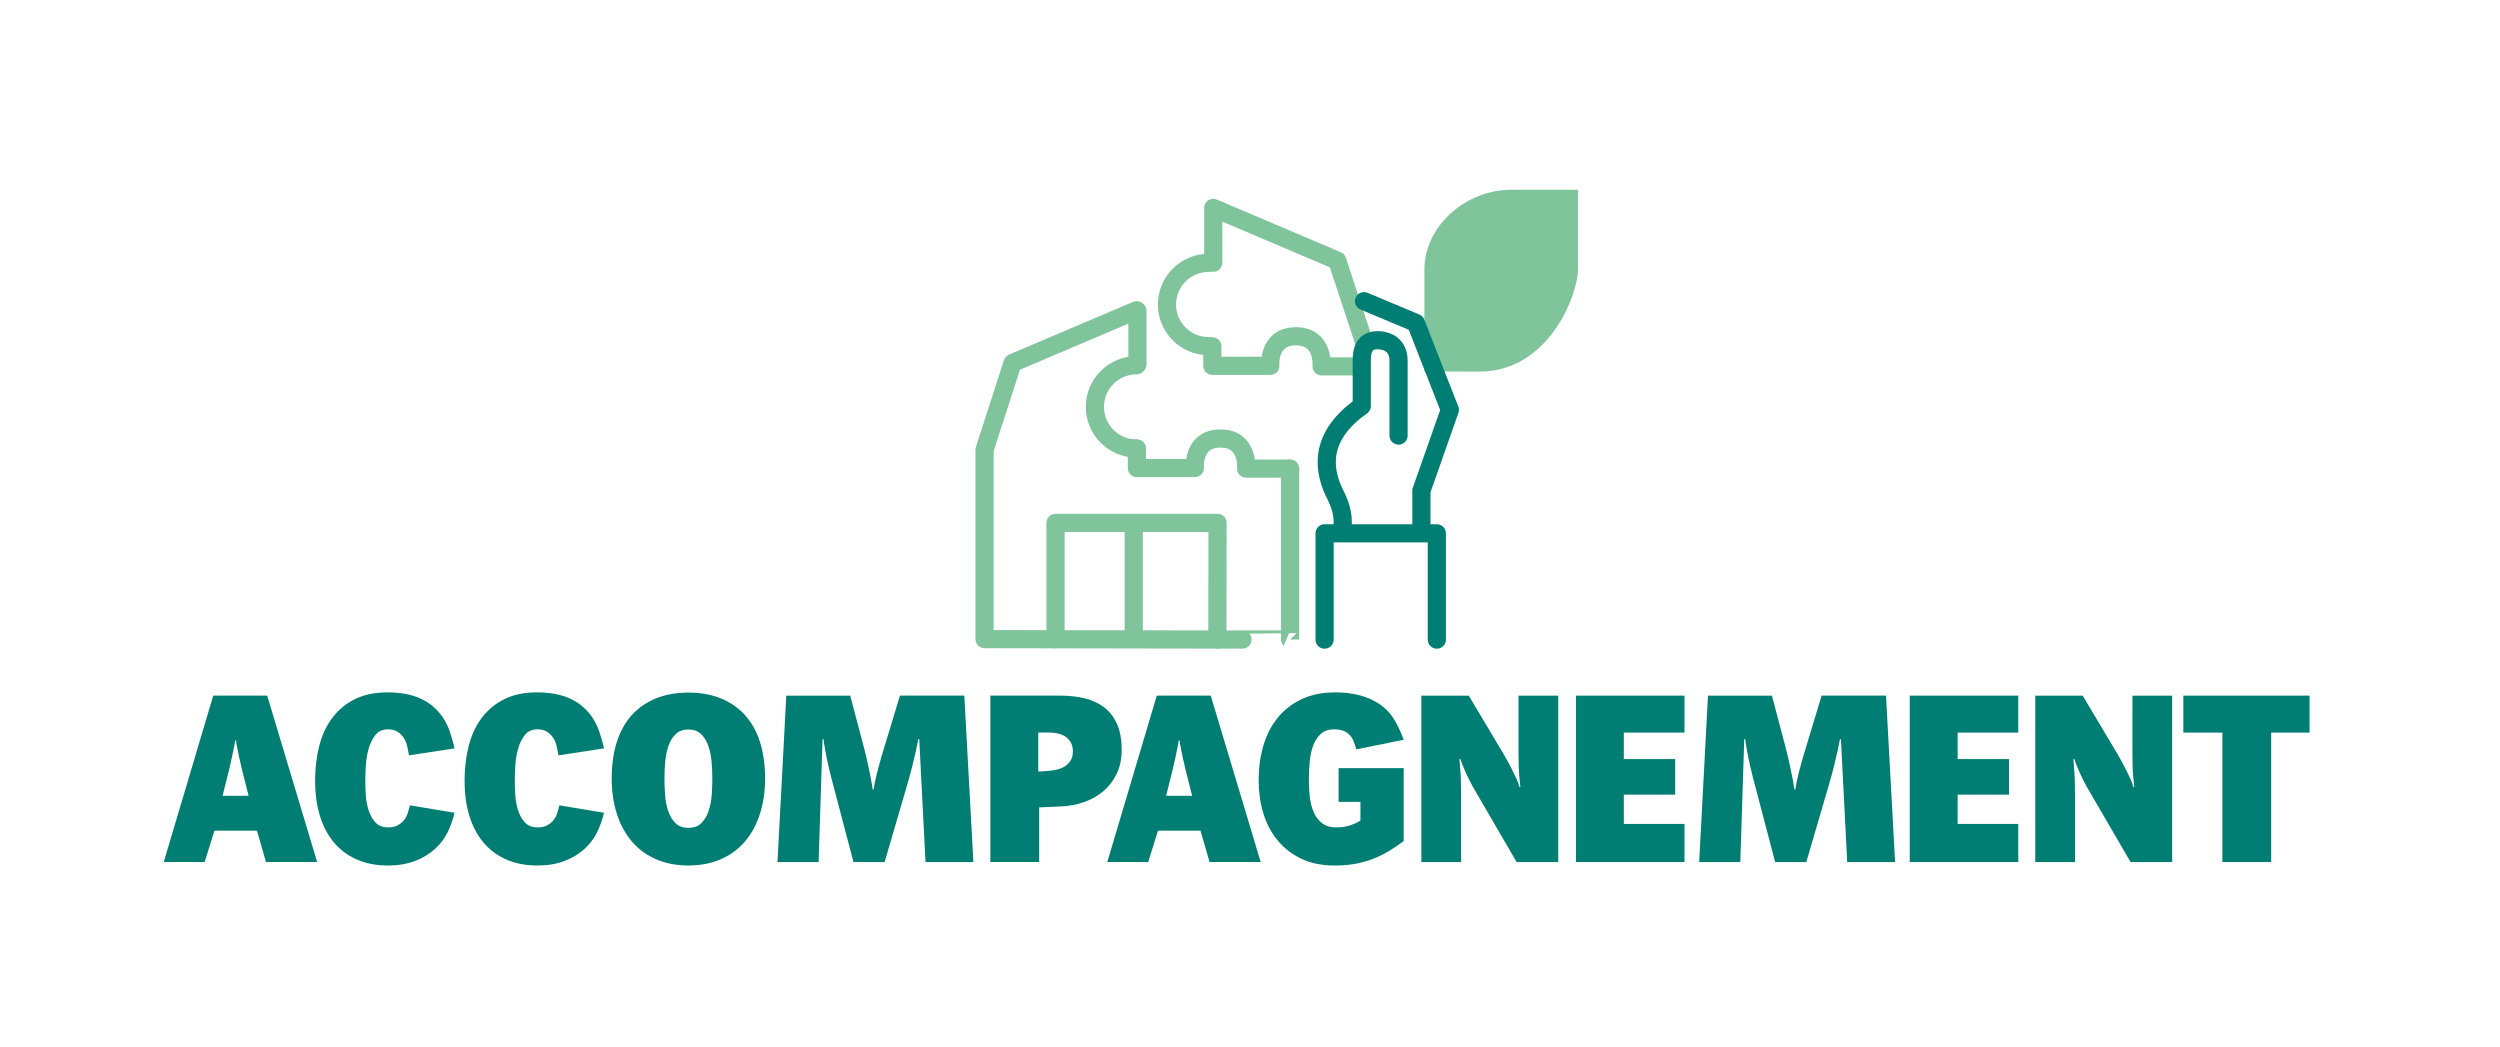 <svg xmlns:inkscape="http://www.inkscape.org/namespaces/inkscape" xmlns:sodipodi="http://sodipodi.sourceforge.net/DTD/sodipodi-0.dtd" xmlns:xlink="http://www.w3.org/1999/xlink" xmlns="http://www.w3.org/2000/svg" xmlns:svg="http://www.w3.org/2000/svg" id="svg1" width="917.053" height="383.949" viewBox="0 0 917.053 383.949" sodipodi:docname="logo-accompagnement.ai"><defs id="defs1"><clipPath clipPathUnits="userSpaceOnUse" id="clipPath2"><path d="M 0,287.961 H 687.79 V 0 H 0 Z" transform="translate(-68.391,-69.028)" id="path2"></path></clipPath><clipPath clipPathUnits="userSpaceOnUse" id="clipPath4"><path d="M 0,287.961 H 687.79 V 0 H 0 Z" transform="translate(-125.054,-64.359)" id="path4"></path></clipPath><clipPath clipPathUnits="userSpaceOnUse" id="clipPath6"><path d="M 0,287.961 H 687.79 V 0 H 0 Z" transform="translate(-166.175,-64.359)" id="path6"></path></clipPath><clipPath clipPathUnits="userSpaceOnUse" id="clipPath8"><path d="M 0,287.961 H 687.79 V 0 H 0 Z" transform="translate(-189.389,-87.255)" id="path8"></path></clipPath><clipPath clipPathUnits="userSpaceOnUse" id="clipPath10"><path d="M 0,287.961 H 687.79 V 0 H 0 Z" transform="translate(-267.794,-50.802)" id="path10"></path></clipPath><clipPath clipPathUnits="userSpaceOnUse" id="clipPath12"><path d="M 0,287.961 H 687.79 V 0 H 0 Z" transform="translate(-288.387,-75.871)" id="path12"></path></clipPath><clipPath clipPathUnits="userSpaceOnUse" id="clipPath14"><path d="M 0,287.961 H 687.79 V 0 H 0 Z" transform="translate(-327.974,-69.028)" id="path14"></path></clipPath><clipPath clipPathUnits="userSpaceOnUse" id="clipPath16"><path d="M 0,287.961 H 687.79 V 0 H 0 Z" transform="translate(-386.172,-56.558)" id="path16"></path></clipPath><clipPath clipPathUnits="userSpaceOnUse" id="clipPath18"><path d="M 0,287.961 H 687.79 V 0 H 0 Z" transform="translate(-417.252,-50.802)" id="path18"></path></clipPath><clipPath clipPathUnits="userSpaceOnUse" id="clipPath20"><path d="M 0,287.961 H 687.79 V 0 H 0 Z" transform="translate(-463.426,-50.802)" id="path20"></path></clipPath><clipPath clipPathUnits="userSpaceOnUse" id="clipPath22"><path d="M 0,287.961 H 687.79 V 0 H 0 Z" transform="translate(-521.367,-50.802)" id="path22"></path></clipPath><clipPath clipPathUnits="userSpaceOnUse" id="clipPath24"><path d="M 0,287.961 H 687.79 V 0 H 0 Z" transform="translate(-555.262,-50.802)" id="path24"></path></clipPath><clipPath clipPathUnits="userSpaceOnUse" id="clipPath26"><path d="M 0,287.961 H 687.79 V 0 H 0 Z" transform="translate(-586.15,-50.802)" id="path26"></path></clipPath><clipPath clipPathUnits="userSpaceOnUse" id="clipPath28"><path d="M 0,287.961 H 687.79 V 0 H 0 Z" transform="translate(-624.841,-50.802)" id="path28"></path></clipPath><clipPath clipPathUnits="userSpaceOnUse" id="clipPath30"><path d="M 0,287.961 H 687.79 V 0 H 0 Z" transform="translate(-391.874,-185.769)" id="path30"></path></clipPath><clipPath clipPathUnits="userSpaceOnUse" id="clipPath32"><path d="M 0,287.961 H 687.79 V 0 H 0 Z" transform="translate(-312.689,-202.602)" id="path32"></path></clipPath><clipPath clipPathUnits="userSpaceOnUse" id="clipPath34"><path d="M 0,287.961 H 687.79 V 0 H 0 Z" transform="translate(-312.675,-187.467)" id="path34"></path></clipPath><clipPath clipPathUnits="userSpaceOnUse" id="clipPath36"><path d="M 0,287.961 H 687.79 V 0 H 0 Z" transform="translate(-333.536,-192.682)" id="path36"></path></clipPath><clipPath clipPathUnits="userSpaceOnUse" id="clipPath38"><path d="M 0,287.961 H 687.79 V 0 H 0 Z" transform="translate(-312.777,-164.56)" id="path38"></path></clipPath><clipPath clipPathUnits="userSpaceOnUse" id="clipPath40"><path d="M 0,287.961 H 687.79 V 0 H 0 Z" transform="translate(-375.413,-193.449)" id="path40"></path></clipPath><clipPath clipPathUnits="userSpaceOnUse" id="clipPath42"><path d="M 0,287.961 H 687.79 V 0 H 0 Z" transform="translate(-332.504,-215.64)" id="path42"></path></clipPath><clipPath clipPathUnits="userSpaceOnUse" id="clipPath44"><path d="M 0,287.961 H 687.79 V 0 H 0 Z" transform="translate(-334.917,-111.997)" id="path44"></path></clipPath><clipPath clipPathUnits="userSpaceOnUse" id="clipPath46"><path d="M 0,287.961 H 687.79 V 0 H 0 Z" transform="translate(-311.908,-143.713)" id="path46"></path></clipPath><clipPath clipPathUnits="userSpaceOnUse" id="clipPath48"><path d="M 0,287.961 H 687.79 V 0 H 0 Z" transform="translate(-364.419,-111.997)" id="path48"></path></clipPath><clipPath clipPathUnits="userSpaceOnUse" id="clipPath50"><path d="M 0,287.961 H 687.79 V 0 H 0 Z" transform="translate(-368.97,-141.449)" id="path50"></path></clipPath><clipPath clipPathUnits="userSpaceOnUse" id="clipPath52"><path d="M 0,287.961 H 687.79 V 0 H 0 Z" transform="translate(-375.259,-205.107)" id="path52"></path></clipPath><clipPath clipPathUnits="userSpaceOnUse" id="clipPath54"><path d="M 0,287.961 H 687.79 V 0 H 0 Z" transform="translate(-312.93,-202.397)" id="path54"></path></clipPath></defs><g id="layer-MC0" inkscape:groupmode="layer" inkscape:label="Calque 4"><path id="path1" d="m 0,0 -1.791,7.099 c -0.341,1.407 -0.618,2.611 -0.831,3.613 -0.214,1.001 -0.384,1.844 -0.511,2.526 -0.171,0.768 -0.278,1.428 -0.32,1.983 H -3.709 C -3.752,14.709 -3.859,14.069 -4.029,13.302 -4.157,12.663 -4.328,11.831 -4.541,10.808 -4.754,9.785 -5.031,8.569 -5.372,7.163 L -7.163,0 Z M 2.302,-9.593 H -9.401 l -2.686,-8.634 h -11.256 l 13.622,45.79 H 5.116 l 13.75,-45.79 H 4.796 Z" style="fill:#007e73;fill-opacity:1;fill-rule:nonzero;stroke:none" transform="matrix(1.333,0,0,-1.333,91.188,291.911)" clip-path="url(#clipPath2)"></path><path id="path3" d="m 0,0 c -0.47,-1.961 -1.12,-3.776 -1.951,-5.447 -0.831,-1.671 -1.929,-3.129 -3.293,-4.372 -1.621,-1.502 -3.518,-2.66 -5.692,-3.476 -2.174,-0.814 -4.627,-1.222 -7.355,-1.222 -3.283,0 -6.182,0.566 -8.697,1.695 -2.516,1.129 -4.616,2.718 -6.3,4.764 -1.685,2.047 -2.953,4.498 -3.805,7.355 -0.853,2.855 -1.279,6.012 -1.279,9.465 0,3.496 0.384,6.725 1.151,9.689 0.768,2.963 1.972,5.531 3.614,7.706 1.64,2.174 3.709,3.879 6.203,5.116 2.494,1.237 5.468,1.855 8.922,1.855 3.666,0 6.747,-0.587 9.241,-1.759 2.494,-1.173 4.486,-2.868 5.979,-5.084 0.809,-1.194 1.46,-2.505 1.951,-3.933 0.489,-1.429 0.927,-2.974 1.311,-4.637 l -12.535,-1.918 c -0.128,0.724 -0.288,1.535 -0.48,2.43 -0.192,0.895 -0.522,1.705 -0.991,2.43 -0.47,0.682 -1.045,1.237 -1.726,1.663 -0.683,0.426 -1.558,0.639 -2.622,0.639 -1.494,0 -2.655,-0.542 -3.486,-1.626 -0.831,-1.086 -1.45,-2.383 -1.855,-3.893 -0.406,-1.51 -0.65,-3.073 -0.735,-4.689 -0.086,-1.617 -0.128,-2.935 -0.128,-3.955 0,-1.107 0.042,-2.394 0.128,-3.86 0.085,-1.468 0.341,-2.873 0.767,-4.212 0.426,-1.34 1.056,-2.467 1.887,-3.381 0.831,-0.915 2.014,-1.371 3.549,-1.371 0.937,0 1.737,0.159 2.398,0.479 0.661,0.32 1.225,0.736 1.695,1.247 0.554,0.597 0.96,1.289 1.215,2.078 0.256,0.789 0.469,1.545 0.64,2.271 z" style="fill:#007e73;fill-opacity:1;fill-rule:nonzero;stroke:none" transform="matrix(1.333,0,0,-1.333,166.738,298.137)" clip-path="url(#clipPath4)"></path><path id="path5" d="m 0,0 c -0.47,-1.961 -1.12,-3.776 -1.951,-5.447 -0.831,-1.671 -1.929,-3.129 -3.293,-4.372 -1.621,-1.502 -3.518,-2.66 -5.692,-3.476 -2.174,-0.814 -4.627,-1.222 -7.355,-1.222 -3.283,0 -6.182,0.566 -8.697,1.695 -2.516,1.129 -4.616,2.718 -6.3,4.764 -1.685,2.047 -2.953,4.498 -3.805,7.355 -0.853,2.855 -1.279,6.012 -1.279,9.465 0,3.496 0.384,6.725 1.151,9.689 0.768,2.963 1.972,5.531 3.614,7.706 1.64,2.174 3.709,3.879 6.203,5.116 2.494,1.237 5.468,1.855 8.922,1.855 3.666,0 6.747,-0.587 9.241,-1.759 2.494,-1.173 4.486,-2.868 5.979,-5.084 0.809,-1.194 1.46,-2.505 1.951,-3.933 0.489,-1.429 0.927,-2.974 1.311,-4.637 l -12.535,-1.918 c -0.128,0.724 -0.288,1.535 -0.48,2.43 -0.192,0.895 -0.522,1.705 -0.991,2.43 -0.47,0.682 -1.045,1.237 -1.726,1.663 -0.683,0.426 -1.558,0.639 -2.622,0.639 -1.494,0 -2.655,-0.542 -3.486,-1.626 -0.831,-1.086 -1.45,-2.383 -1.855,-3.893 -0.406,-1.51 -0.65,-3.073 -0.735,-4.689 -0.086,-1.617 -0.128,-2.935 -0.128,-3.955 0,-1.107 0.042,-2.394 0.128,-3.86 0.085,-1.468 0.341,-2.873 0.767,-4.212 0.426,-1.34 1.056,-2.467 1.887,-3.381 0.831,-0.915 2.014,-1.371 3.549,-1.371 0.937,0 1.737,0.159 2.398,0.479 0.661,0.32 1.225,0.736 1.695,1.247 0.554,0.597 0.96,1.289 1.215,2.078 0.256,0.789 0.469,1.545 0.64,2.271 z" style="fill:#007e73;fill-opacity:1;fill-rule:nonzero;stroke:none" transform="matrix(1.333,0,0,-1.333,221.566,298.137)" clip-path="url(#clipPath6)"></path><path id="path7" d="m 0,0 c -1.493,0 -2.676,-0.437 -3.549,-1.312 -0.875,-0.874 -1.535,-1.982 -1.983,-3.325 -0.447,-1.342 -0.735,-2.793 -0.863,-4.348 -0.128,-1.557 -0.192,-3.038 -0.192,-4.445 0,-1.365 0.053,-2.846 0.16,-4.445 0.106,-1.599 0.384,-3.08 0.831,-4.444 0.448,-1.366 1.108,-2.494 1.983,-3.39 0.873,-0.895 2.078,-1.343 3.613,-1.343 1.535,0 2.739,0.448 3.613,1.343 0.874,0.896 1.535,2.024 1.983,3.39 0.447,1.364 0.724,2.845 0.831,4.444 0.106,1.599 0.16,3.08 0.16,4.445 0,1.407 -0.064,2.888 -0.191,4.445 C 6.268,-7.43 5.979,-5.979 5.532,-4.637 5.084,-3.294 4.423,-2.186 3.549,-1.312 2.675,-0.437 1.492,0 0,0 m 0,10.169 c 3.326,0 6.299,-0.533 8.921,-1.598 2.622,-1.064 4.839,-2.597 6.652,-4.598 1.811,-2.001 3.186,-4.471 4.125,-7.409 0.937,-2.937 1.406,-6.28 1.406,-10.026 0,-3.577 -0.479,-6.845 -1.438,-9.804 -0.96,-2.96 -2.335,-5.482 -4.125,-7.568 -1.791,-2.087 -3.998,-3.705 -6.62,-4.854 -2.622,-1.149 -5.595,-1.724 -8.921,-1.724 -3.326,0 -6.299,0.575 -8.921,1.724 -2.622,1.149 -4.829,2.767 -6.62,4.854 -1.79,2.086 -3.165,4.608 -4.125,7.568 -0.959,2.959 -1.438,6.227 -1.438,9.804 0,3.746 0.468,7.089 1.407,10.026 0.937,2.938 2.312,5.408 4.125,7.409 1.811,2.001 4.029,3.534 6.651,4.598 2.622,1.065 5.595,1.598 8.921,1.598" style="fill:#007e73;fill-opacity:1;fill-rule:nonzero;stroke:none" transform="matrix(1.333,0,0,-1.333,252.519,267.609)" clip-path="url(#clipPath8)"></path><path id="path9" d="m 0,0 h -13.174 l -1.727,33.831 h -0.256 c -0.171,-0.81 -0.384,-1.854 -0.639,-3.134 -0.256,-1.109 -0.587,-2.505 -0.992,-4.188 -0.405,-1.686 -0.97,-3.741 -1.694,-6.172 L -24.43,0 H -33 l -5.308,20.209 c -0.597,2.175 -1.087,4.103 -1.47,5.788 -0.384,1.684 -0.683,3.102 -0.896,4.253 -0.256,1.363 -0.448,2.558 -0.576,3.581 h -0.255 L -42.592,0 h -11.32 l 2.43,45.79 h 17.587 l 3.518,-13.302 c 0.596,-2.217 1.055,-4.104 1.375,-5.66 0.319,-1.557 0.585,-2.846 0.799,-3.869 0.213,-1.194 0.384,-2.196 0.512,-3.006 h 0.255 c 0.085,0.725 0.256,1.663 0.512,2.815 0.213,0.979 0.532,2.258 0.959,3.836 0.426,1.578 1.002,3.539 1.727,5.884 l 4.029,13.302 h 17.715 z" style="fill:#007e73;fill-opacity:1;fill-rule:nonzero;stroke:none" transform="matrix(1.333,0,0,-1.333,357.059,316.214)" clip-path="url(#clipPath10)"></path><path id="path11" d="m 0,0 c 0.767,0.042 1.556,0.16 2.366,0.352 0.809,0.192 1.535,0.49 2.175,0.895 0.639,0.405 1.171,0.938 1.598,1.599 0.426,0.661 0.64,1.503 0.64,2.526 0,0.981 -0.192,1.801 -0.576,2.462 -0.384,0.661 -0.874,1.193 -1.471,1.6 -0.597,0.404 -1.279,0.692 -2.046,0.863 -0.768,0.17 -1.535,0.256 -2.302,0.256 H -2.75 V -0.191 Z m -2.494,-25.069 h -13.43 v 45.79 H 3.359 c 2.264,0 4.42,-0.235 6.471,-0.703 2.05,-0.47 3.844,-1.27 5.381,-2.399 1.538,-1.13 2.755,-2.654 3.652,-4.572 0.897,-1.919 1.346,-4.328 1.346,-7.227 0,-2.516 -0.46,-4.722 -1.379,-6.619 -0.919,-1.898 -2.149,-3.497 -3.688,-4.797 -1.539,-1.3 -3.325,-2.302 -5.355,-3.006 C 7.756,-9.305 5.608,-9.699 3.341,-9.784 l -5.835,-0.256 z" style="fill:#007e73;fill-opacity:1;fill-rule:nonzero;stroke:none" transform="matrix(1.333,0,0,-1.333,384.515,282.788)" clip-path="url(#clipPath12)"></path><path id="path13" d="m 0,0 -1.791,7.099 c -0.342,1.407 -0.617,2.611 -0.83,3.613 -0.215,1.001 -0.385,1.844 -0.512,2.526 -0.172,0.768 -0.279,1.428 -0.32,1.983 h -0.256 c -0.043,-0.512 -0.15,-1.152 -0.32,-1.919 -0.127,-0.639 -0.299,-1.471 -0.512,-2.494 -0.213,-1.023 -0.49,-2.239 -0.83,-3.645 L -7.162,0 Z M 2.303,-9.593 H -9.4 l -2.687,-8.634 h -11.256 l 13.622,45.79 H 5.117 l 13.75,-45.79 H 4.797 Z" style="fill:#007e73;fill-opacity:1;fill-rule:nonzero;stroke:none" transform="matrix(1.333,0,0,-1.333,437.299,291.911)" clip-path="url(#clipPath14)"></path><path id="path15" d="m 0,0 c -1.066,-0.768 -2.206,-1.546 -3.422,-2.334 -1.215,-0.79 -2.58,-1.515 -4.093,-2.175 -1.513,-0.661 -3.208,-1.194 -5.084,-1.598 -1.877,-0.406 -4.007,-0.608 -6.395,-0.608 -3.539,0 -6.61,0.629 -9.209,1.887 -2.602,1.257 -4.776,2.951 -6.524,5.084 -1.749,2.131 -3.049,4.614 -3.901,7.45 -0.853,2.835 -1.279,5.83 -1.279,8.985 0,3.455 0.437,6.662 1.311,9.625 0.873,2.963 2.195,5.522 3.965,7.675 1.77,2.153 3.966,3.847 6.588,5.084 2.622,1.237 5.681,1.855 9.177,1.855 4.561,0 8.378,-0.917 11.447,-2.75 1.876,-1.11 3.379,-2.527 4.509,-4.253 C -1.78,32.2 -0.811,30.186 0,27.884 l -13.047,-2.622 c -0.214,0.766 -0.458,1.512 -0.735,2.238 -0.278,0.724 -0.694,1.343 -1.247,1.854 -0.938,0.938 -2.302,1.407 -4.093,1.407 -1.535,0 -2.772,-0.425 -3.709,-1.276 -0.939,-0.851 -1.642,-1.946 -2.11,-3.286 -0.47,-1.34 -0.779,-2.849 -0.928,-4.529 -0.15,-1.681 -0.224,-3.328 -0.224,-4.945 0,-1.49 0.085,-2.999 0.256,-4.53 0.17,-1.532 0.522,-2.924 1.055,-4.18 0.533,-1.255 1.301,-2.276 2.303,-3.062 1,-0.787 2.312,-1.18 3.933,-1.18 1.023,0 1.94,0.095 2.749,0.285 0.81,0.19 1.514,0.412 2.111,0.666 0.681,0.254 1.279,0.57 1.79,0.951 v 5.133 h -6.011 v 9.273 l 17.907,0 z" style="fill:#007e73;fill-opacity:1;fill-rule:nonzero;stroke:none" transform="matrix(1.333,0,0,-1.333,514.896,308.539)" clip-path="url(#clipPath16)"></path><path id="path17" d="m 0,0 -10.68,18.354 c -0.981,1.621 -1.781,3.059 -2.398,4.317 -0.618,1.258 -1.098,2.312 -1.439,3.166 -0.426,0.98 -0.747,1.833 -0.96,2.559 l -0.255,-0.128 0.192,-2.495 c 0.085,-0.853 0.148,-1.909 0.191,-3.166 0.042,-1.257 0.065,-2.782 0.065,-4.572 V 0 h -10.937 v 45.79 h 13.047 l 9.721,-16.308 c 0.852,-1.493 1.556,-2.793 2.11,-3.901 0.554,-1.109 1.001,-2.025 1.343,-2.75 0.384,-0.853 0.64,-1.599 0.768,-2.238 l 0.255,0.128 c -0.086,0.681 -0.17,1.492 -0.255,2.43 -0.086,0.809 -0.15,1.8 -0.192,2.974 -0.043,1.172 -0.064,2.525 -0.064,4.061 V 45.79 H 11.448 V 0 Z" style="fill:#007e73;fill-opacity:1;fill-rule:nonzero;stroke:none" transform="matrix(1.333,0,0,-1.333,556.336,316.214)" clip-path="url(#clipPath18)"></path><path id="path19" d="M 0,0 H -29.866 V 45.79 H 0 V 35.622 H -16.691 V 28.331 H -2.558 V 18.546 H -16.691 V 10.488 H 0 Z" style="fill:#007e73;fill-opacity:1;fill-rule:nonzero;stroke:none" transform="matrix(1.333,0,0,-1.333,617.901,316.214)" clip-path="url(#clipPath20)"></path><path id="path21" d="m 0,0 h -13.175 l -1.726,33.831 h -0.256 c -0.171,-0.81 -0.384,-1.854 -0.64,-3.134 -0.256,-1.109 -0.586,-2.505 -0.991,-4.188 -0.405,-1.686 -0.97,-3.741 -1.694,-6.172 L -24.431,0 H -33 l -5.308,20.209 c -0.597,2.175 -1.087,4.103 -1.471,5.788 -0.384,1.684 -0.683,3.102 -0.896,4.253 -0.255,1.363 -0.447,2.558 -0.575,3.581 h -0.256 L -42.593,0 h -11.319 l 2.43,45.79 h 17.587 l 3.517,-13.302 c 0.597,-2.217 1.056,-4.104 1.375,-5.66 0.319,-1.557 0.586,-2.846 0.8,-3.869 0.213,-1.194 0.383,-2.196 0.511,-3.006 h 0.256 c 0.084,0.725 0.255,1.663 0.511,2.815 0.213,0.979 0.533,2.258 0.96,3.836 0.426,1.578 1.001,3.539 1.727,5.884 l 4.029,13.302 h 17.715 z" style="fill:#007e73;fill-opacity:1;fill-rule:nonzero;stroke:none" transform="matrix(1.333,0,0,-1.333,695.156,316.214)" clip-path="url(#clipPath22)"></path><path id="path23" d="M 0,0 H -29.866 V 45.79 H 0 V 35.622 H -16.691 V 28.331 H -2.558 V 18.546 H -16.691 V 10.488 H 0 Z" style="fill:#007e73;fill-opacity:1;fill-rule:nonzero;stroke:none" transform="matrix(1.333,0,0,-1.333,740.349,316.214)" clip-path="url(#clipPath24)"></path><path id="path25" d="m 0,0 -10.68,18.354 c -0.981,1.621 -1.781,3.059 -2.398,4.317 -0.618,1.258 -1.098,2.312 -1.439,3.166 -0.426,0.98 -0.747,1.833 -0.96,2.559 l -0.255,-0.128 0.192,-2.495 c 0.085,-0.853 0.148,-1.909 0.191,-3.166 0.042,-1.257 0.065,-2.782 0.065,-4.572 V 0 h -10.937 v 45.79 h 13.047 l 9.721,-16.308 c 0.852,-1.493 1.556,-2.793 2.11,-3.901 0.554,-1.109 1.001,-2.025 1.343,-2.75 0.384,-0.853 0.64,-1.599 0.768,-2.238 l 0.255,0.128 c -0.086,0.681 -0.17,1.492 -0.255,2.43 -0.086,0.809 -0.15,1.8 -0.192,2.974 -0.043,1.172 -0.064,2.525 -0.064,4.061 V 45.79 H 11.448 V 0 Z" style="fill:#007e73;fill-opacity:1;fill-rule:nonzero;stroke:none" transform="matrix(1.333,0,0,-1.333,781.534,316.214)" clip-path="url(#clipPath26)"></path><path id="path27" d="M 0,0 H -13.43 V 35.622 H -24.174 V 45.79 H 10.553 V 35.622 H 0 Z" style="fill:#007e73;fill-opacity:1;fill-rule:nonzero;stroke:none" transform="matrix(1.333,0,0,-1.333,833.121,316.214)" clip-path="url(#clipPath28)"></path><path id="path29" d="M 0,0 V 27.954 C 0,40.065 11.373,50.01 24.007,50.01 H 42.249 V 27.954 c 0,-6.711 -7.918,-27.997 -27.121,-27.997 z" style="fill:#80c49c;fill-opacity:1;fill-rule:nonzero;stroke:none" transform="matrix(1.333,0,0,-1.333,522.499,136.258)" clip-path="url(#clipPath30)"></path><path id="path31" d="m 0,0 -34.112,-14.497 -7.72,-23.879 v -52.116 c 0,0 84.157,-0.179 84.09,-0.112 v 47.04" style="fill:none;stroke:#80c49c;stroke-width:5;stroke-linecap:round;stroke-linejoin:round;stroke-miterlimit:10;stroke-dasharray:none;stroke-opacity:1" transform="matrix(1.333,0,0,-1.333,416.919,113.814)" clip-path="url(#clipPath32)"></path><path id="path33" d="m 0,0 c -6.326,0 -11.453,-5.128 -11.453,-11.453 0,-6.326 5.127,-11.454 11.453,-11.454" style="fill:none;stroke:#80c49c;stroke-width:5;stroke-linecap:round;stroke-linejoin:round;stroke-miterlimit:10;stroke-dasharray:none;stroke-opacity:1" transform="matrix(1.333,0,0,-1.333,416.899,133.993)" clip-path="url(#clipPath34)"></path><path id="path35" d="m 0,0 v -5.369 h 15.953 c 0,0 -0.767,8.13 7.056,8.13 7.823,0 7.056,-8.283 7.056,-8.283 h 10.124" style="fill:none;stroke:#80c49c;stroke-width:5;stroke-linecap:round;stroke-linejoin:round;stroke-miterlimit:10;stroke-dasharray:none;stroke-opacity:1" transform="matrix(1.333,0,0,-1.333,444.715,127.04)" clip-path="url(#clipPath36)"></path><path id="path37" d="m 0,0 v -5.369 h 15.953 c 0,0 -0.767,8.13 7.056,8.13 7.823,0 7.056,-8.283 7.056,-8.283 H 41.57" style="fill:none;stroke:#80c49c;stroke-width:5;stroke-linecap:round;stroke-linejoin:round;stroke-miterlimit:10;stroke-dasharray:none;stroke-opacity:1" transform="matrix(1.333,0,0,-1.333,417.036,164.536)" clip-path="url(#clipPath38)"></path><path id="path39" d="M 0,0 -7.528,22.828 -41.64,37.326 V 22.242" style="fill:none;stroke:#80c49c;stroke-width:5;stroke-linecap:round;stroke-linejoin:round;stroke-miterlimit:10;stroke-dasharray:none;stroke-opacity:1" transform="matrix(1.333,0,0,-1.333,500.55,126.017)" clip-path="url(#clipPath40)"></path><path id="path41" d="m 0,0 c -6.326,0 -11.453,-5.128 -11.453,-11.453 0,-6.326 5.127,-11.454 11.453,-11.454" style="fill:none;stroke:#80c49c;stroke-width:5;stroke-linecap:round;stroke-linejoin:round;stroke-miterlimit:10;stroke-dasharray:none;stroke-opacity:1" transform="matrix(1.333,0,0,-1.333,443.339,96.429)" clip-path="url(#clipPath42)"></path><path id="path43" d="M 0,0 0.051,32.11 H -44.535 V 0.088" style="fill:none;stroke:#80c49c;stroke-width:5;stroke-linecap:round;stroke-linejoin:round;stroke-miterlimit:10;stroke-dasharray:none;stroke-opacity:1" transform="matrix(1.333,0,0,-1.333,446.556,234.62)" clip-path="url(#clipPath44)"></path><path id="path45" d="M 0,0 V -30.53" style="fill:none;stroke:#80c49c;stroke-width:5;stroke-linecap:round;stroke-linejoin:round;stroke-miterlimit:10;stroke-dasharray:none;stroke-opacity:1" transform="matrix(1.333,0,0,-1.333,415.877,192.332)" clip-path="url(#clipPath46)"></path><path id="path47" d="M 0,0 V 29.247 H 30.883 V 0" style="fill:none;stroke:#007e73;stroke-width:5;stroke-linecap:round;stroke-linejoin:round;stroke-miterlimit:10;stroke-dasharray:none;stroke-opacity:1" transform="matrix(1.333,0,0,-1.333,485.893,234.62)" clip-path="url(#clipPath48)"></path><path id="path49" d="m 0,0 c 0,0 1.687,3.988 -1.534,10.277 -3.221,6.289 -5.215,15.8 7.21,24.543 v 12.732 c 0,5.369 3.221,5.369 4.601,5.369 1.381,0 5.523,-0.614 5.523,-5.676 V 26.69" style="fill:none;stroke:#007e73;stroke-width:5;stroke-linecap:round;stroke-linejoin:round;stroke-miterlimit:10;stroke-dasharray:none;stroke-opacity:1" transform="matrix(1.333,0,0,-1.333,491.96,195.351)" clip-path="url(#clipPath50)"></path><path id="path51" d="M 0,0 14.266,-5.982 23.623,-29.912 15.8,-52.154 V -63.658" style="fill:none;stroke:#007e73;stroke-width:5;stroke-linecap:round;stroke-linejoin:round;stroke-miterlimit:10;stroke-dasharray:none;stroke-opacity:1" transform="matrix(1.333,0,0,-1.333,500.346,110.473)" clip-path="url(#clipPath52)"></path><path id="path53" d="M 0,0 V -14.624" style="fill:none;stroke:#80c49c;stroke-width:5;stroke-linecap:round;stroke-linejoin:round;stroke-miterlimit:10;stroke-dasharray:none;stroke-opacity:1" transform="matrix(1.333,0,0,-1.333,417.24,114.086)" clip-path="url(#clipPath54)"></path></g><g id="layer-MC1" inkscape:groupmode="layer" inkscape:label="Calque 2"></g></svg>